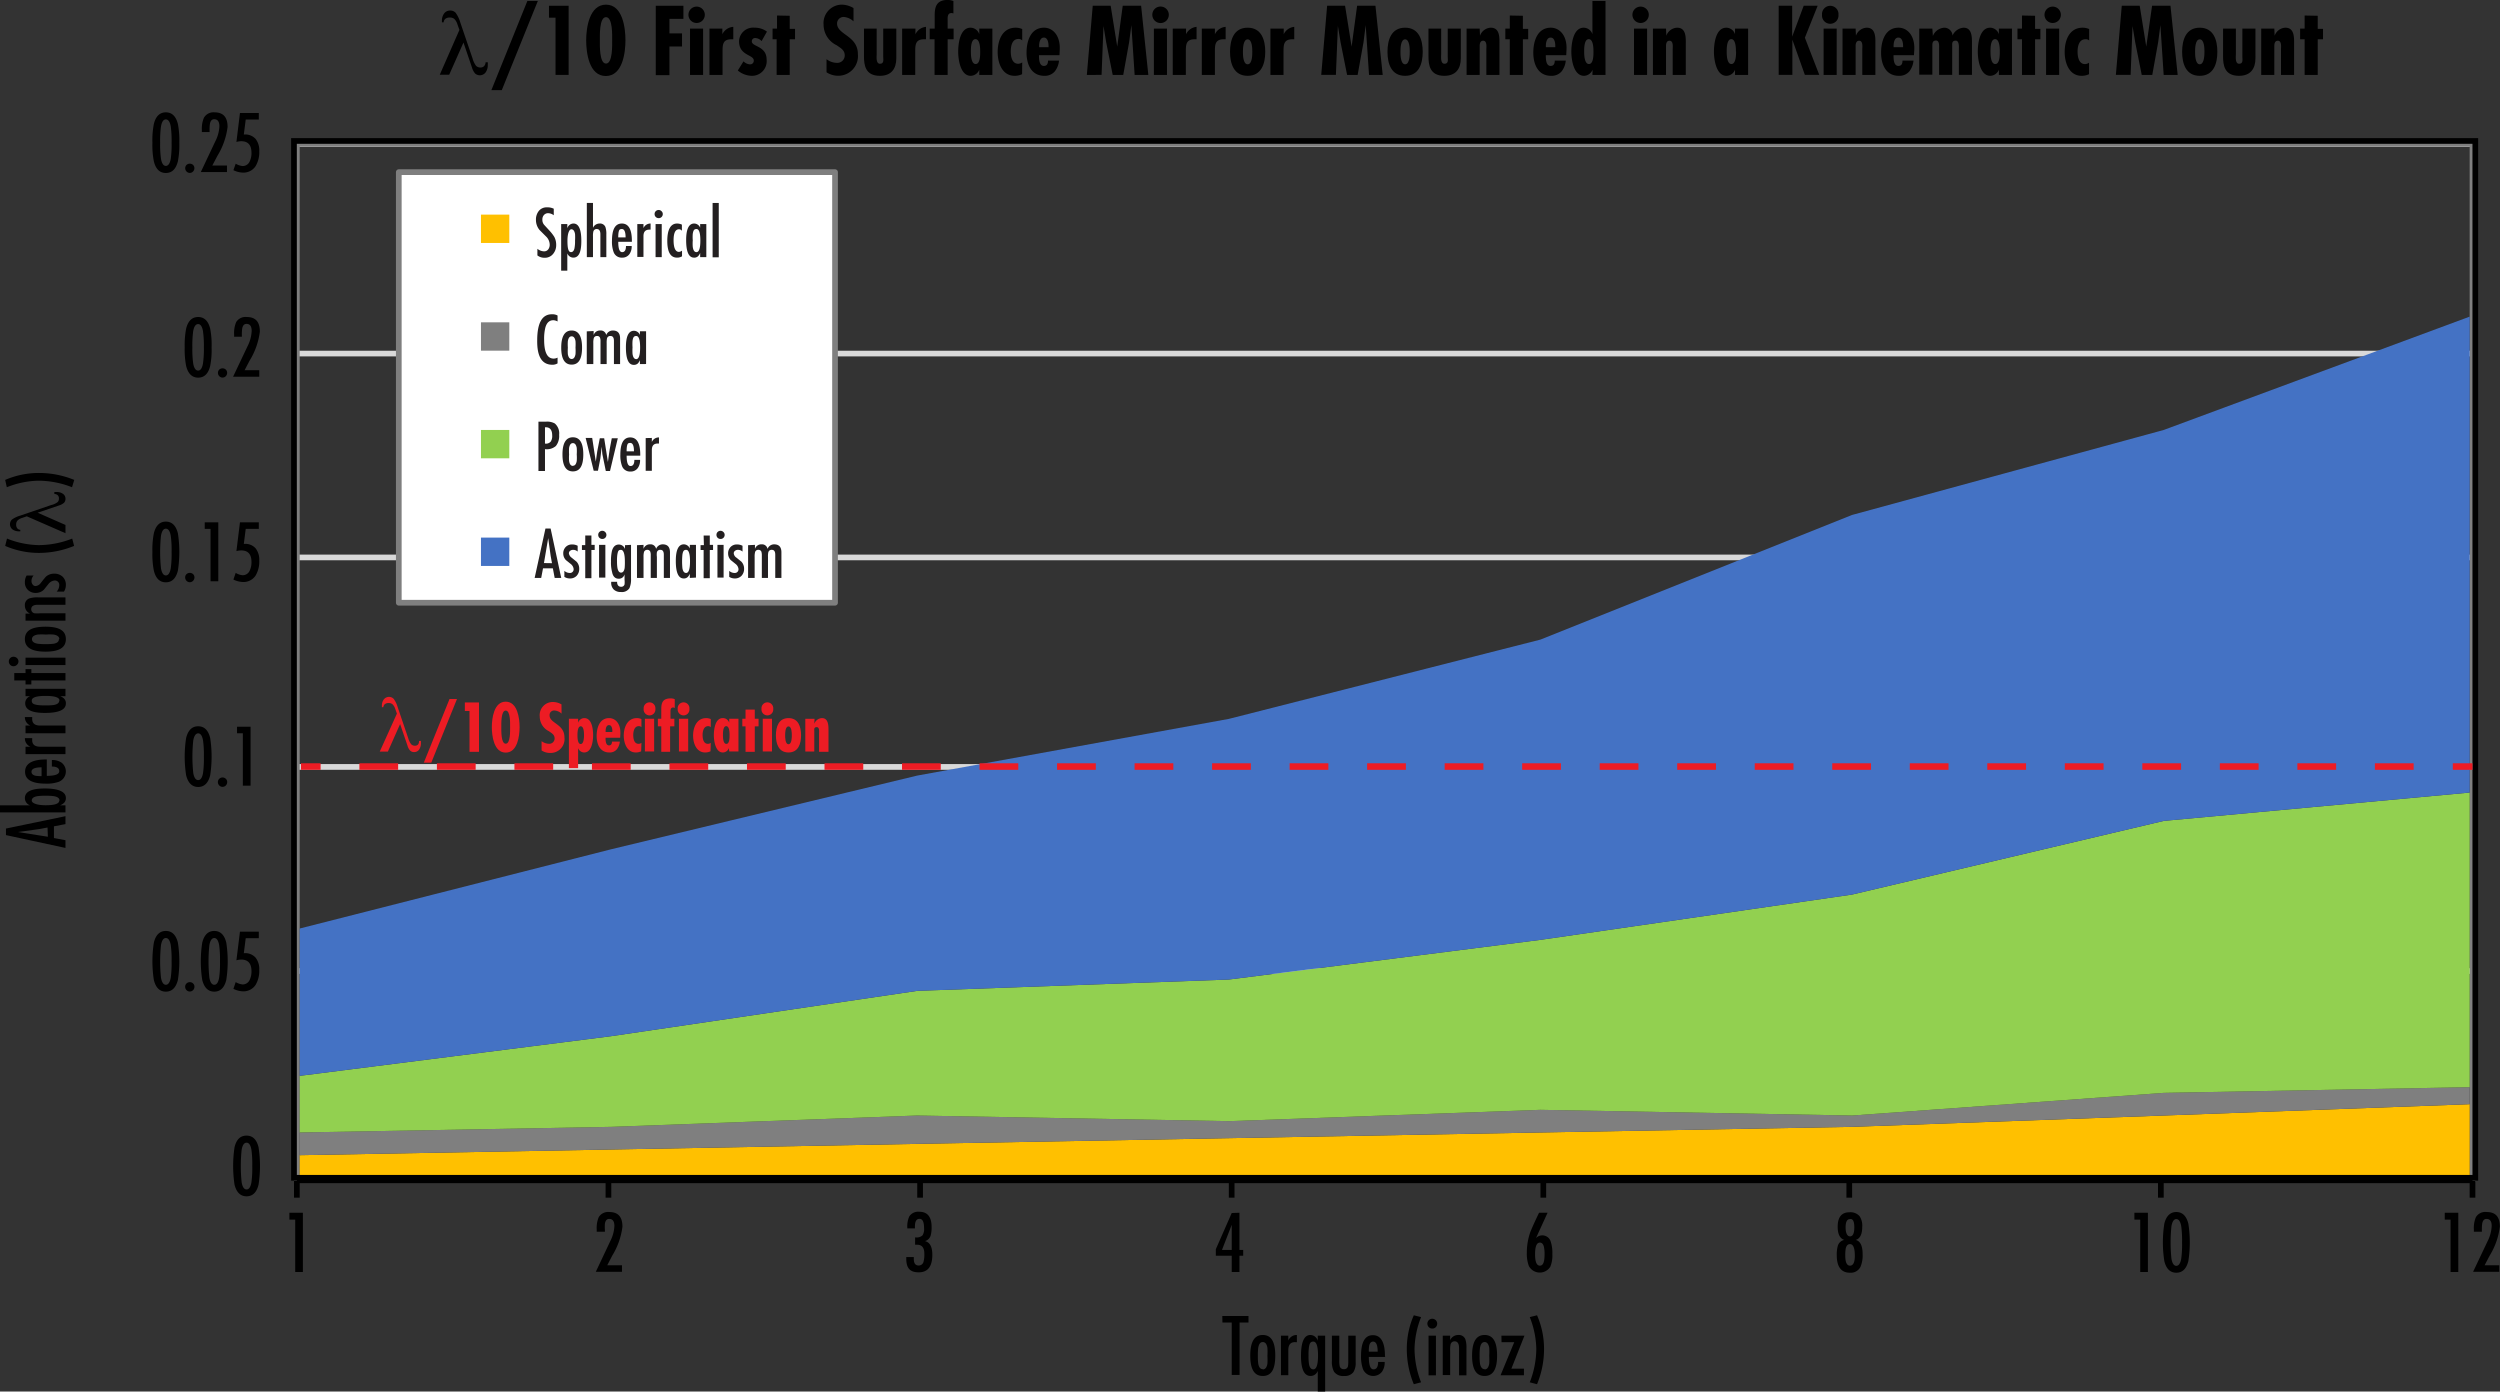 <svg xmlns="http://www.w3.org/2000/svg" xmlns:xlink="http://www.w3.org/1999/xlink" viewBox="0 0 381.84 212.54"><rect x="0" y="0" width="381.84" height="212.54" fill="#333333" stroke="none"/><defs><style>.cls-1,.cls-11,.cls-14,.cls-15,.cls-2,.cls-3,.cls-4{fill:none;}.cls-11,.cls-2{stroke:#000;}.cls-14,.cls-15,.cls-2{stroke-miterlimit:10;}.cls-11,.cls-2,.cls-3,.cls-4{stroke-width:0.87px;}.cls-3{stroke:#d9d9d9;}.cls-11,.cls-3,.cls-4{stroke-linejoin:round;}.cls-4{stroke:#7f7f7f;}.cls-5{clip-path:url(#clip-path);}.cls-6{fill:#ffc000;}.cls-7{fill:#7f7f7f;}.cls-8{fill:#92d050;}.cls-9{clip-path:url(#clip-path-4);}.cls-10{fill:#4472c4;}.cls-12{fill:#fff;}.cls-13{fill:#ed1c24;}.cls-14,.cls-15{stroke:#ed1c24;}.cls-15{stroke-dasharray:5.92 5.92;}.cls-16{fill:#231f20;}</style><clipPath id="clip-path"><rect class="cls-1" x="44.9" y="21.53" width="333.17" height="158.36"/></clipPath><clipPath id="clip-path-4"><rect class="cls-2" x="44.9" y="21.53" width="333.17" height="158.36"/></clipPath></defs><g id="Layer_2" data-name="Layer 2"><g id="Layer_2-2" data-name="Layer 2"><path d="M186.69,201h4v1h-1.36v8h-1.2v-8h-1.42Z"/><path d="M192.87,210.16c-1.27,0-1.91-1-1.91-3.11s.64-3.15,1.91-3.15,1.91,1,1.91,3.15S194.15,210.16,192.87,210.16Zm0-1c.37,0,.61-.29.71-.87a9.45,9.45,0,0,0,0-1.2,9.9,9.9,0,0,0,0-1.24c-.1-.58-.34-.87-.71-.87s-.59.29-.69.87a8.55,8.55,0,0,0-.06,1.24,8.09,8.09,0,0,0,.06,1.2Q192.33,209.12,192.87,209.12Z"/><path d="M196.77,204v.74a1.39,1.39,0,0,1,1.31-.84V205h-.19c-.75-.05-1.12.36-1.12,1.23v3.81h-1.12V204Z"/><path d="M202.4,204v8.54h-1.13v-3.16a1.16,1.16,0,0,1-1.09.78q-1.47,0-1.47-3.06c0-2.13.48-3.2,1.44-3.2a1.2,1.2,0,0,1,1.12.88V204Zm-1.8,5.15c.47,0,.71-.71.71-2.11s-.24-2.13-.71-2.13-.59.29-.68.88a8.62,8.62,0,0,0-.06,1.25,8.39,8.39,0,0,0,.06,1.23C200,208.86,200.24,209.15,200.6,209.15Z"/><path d="M203.43,204h1.13v3.79a3.93,3.93,0,0,0,.06.87.6.6,0,0,0,.64.46.58.58,0,0,0,.62-.43,4.29,4.29,0,0,0,.05-.84V204h1.13v4.09a2.55,2.55,0,0,1-.36,1.5,1.63,1.63,0,0,1-1.4.57,1.69,1.69,0,0,1-1.54-.64,3.17,3.17,0,0,1-.33-1.67Z"/><path d="M211.57,207.25h-2.5c0,1.27.24,1.9.71,1.9s.71-.38.71-1.13h1a2.44,2.44,0,0,1-.41,1.49,1.7,1.7,0,0,1-2.91-.41,5.63,5.63,0,0,1-.29-2c0-2.11.6-3.17,1.81-3.17s1.84,1.06,1.84,3.17Zm-2.5-.8h1.35c0-1-.23-1.54-.69-1.54-.3,0-.5.2-.6.59A4.87,4.87,0,0,0,209.07,206.45Z"/><path d="M215.94,200.89l1.11.28a13.89,13.89,0,0,0-1,4.83,14.27,14.27,0,0,0,1,5.13l-1.11.29a14,14,0,0,1-1.07-5.34A12.76,12.76,0,0,1,215.94,200.89Z"/><path d="M218.77,202.92a.73.73,0,0,1-.54-.22.77.77,0,0,1-.22-.54.75.75,0,0,1,.76-.74.75.75,0,0,1,.74.74.76.76,0,0,1-.21.54A.71.71,0,0,1,218.77,202.92Zm.55,1.08v6.06h-1.13V204Z"/><path d="M221.49,204v.7a1.34,1.34,0,0,1,1.24-.8,1.06,1.06,0,0,1,1.08.65,3.89,3.89,0,0,1,.17,1.35v4.16h-1.13v-4.19c0-.64-.23-1-.67-1a.61.61,0,0,0-.63.49,4.1,4.1,0,0,0-.06.88v3.78h-1.13V204Z"/><path d="M226.75,210.16c-1.27,0-1.91-1-1.91-3.11s.64-3.15,1.91-3.15,1.91,1,1.91,3.15S228,210.16,226.75,210.16Zm0-1c.37,0,.6-.29.71-.87a10.19,10.19,0,0,0,0-1.2,10.69,10.69,0,0,0,0-1.24c-.11-.58-.34-.87-.71-.87s-.59.29-.7.87a8.55,8.55,0,0,0-.06,1.24,8.09,8.09,0,0,0,.06,1.2C226.16,208.83,226.39,209.12,226.75,209.12Z"/><path d="M229.32,204h3.52l-2,5.05h1.92v1h-3.57l2.09-5.05h-1.94Z"/><path d="M235.83,206.08a14,14,0,0,1-1.07,5.34l-1.11-.29a14.27,14.27,0,0,0,1-5.13,13.89,13.89,0,0,0-1-4.83l1.11-.28A12.76,12.76,0,0,1,235.83,206.08Z"/><path d="M.91,127.55v-1L10,124.66v1.21l-1.76.34V128l1.76.33v1.18Zm6.35-1.16L6,126.63l-3.29.45v0l4.6.72Z"/><path d="M10,124.08H0V123H4.57a1.19,1.19,0,0,1-.77-1.09c0-1,1-1.48,3.05-1.48s3.21.48,3.21,1.44a1,1,0,0,1-.24.71,1.68,1.68,0,0,1-.64.42H10Zm-.91-1.8c0-.36-.29-.58-.88-.68a8.72,8.72,0,0,0-1.25-.06,8.39,8.39,0,0,0-1.23.06c-.59.1-.88.32-.88.68s.71.71,2.11.71S9.05,122.76,9.05,122.28Z"/><path d="M7.15,116v2.5c1.27,0,1.9-.24,1.9-.71s-.38-.71-1.13-.71v-1a2.5,2.5,0,0,1,1.49.41A1.7,1.7,0,0,1,9,119.4a5.42,5.42,0,0,1-2,.29c-2.11,0-3.17-.6-3.17-1.81S4.86,116,7,116Zm-.8,2.5V117.2c-1,0-1.54.22-1.54.68,0,.3.2.5.59.6A4.87,4.87,0,0,0,6.35,118.54Z"/><path d="M3.9,114.05h.74a1.38,1.38,0,0,1-.84-1.31H4.92v.2q-.07,1.11,1.23,1.11H10v1.13H3.9Z"/><path d="M3.9,110.82h.74a1.38,1.38,0,0,1-.84-1.3H4.92v.19q-.07,1.11,1.23,1.11H10V112H3.9Z"/><path d="M10,106.33H9.18a1.57,1.57,0,0,1,.64.41,1,1,0,0,1,.24.71q0,1.44-3.21,1.44c-2,0-3-.49-3-1.47a1.14,1.14,0,0,1,.77-1.09H3.9V105.2H10Zm-.91.67c0-.47-.71-.71-2.13-.71s-2.11.24-2.11.71.29.58.88.68a8.39,8.39,0,0,0,1.23.06,8.62,8.62,0,0,0,1.25-.06C8.76,107.58,9.05,107.36,9.05,107Z"/><path d="M2.18,103.93V102.8H3.9v-.6h.89v.6H10v1.13H4.79v.61H3.9v-.61Z"/><path d="M2.82,101a.71.71,0,0,1-.22.53.74.74,0,0,1-.54.23.7.7,0,0,1-.52-.23.74.74,0,0,1,0-1,.7.7,0,0,1,.52-.22.76.76,0,0,1,.54.21A.71.71,0,0,1,2.82,101Zm1.08-.55H10v1.13H3.9Z"/><path d="M10.06,97.62c0,1.28-1,1.91-3.11,1.91S3.8,98.9,3.8,97.62s1-1.9,3.15-1.9S10.06,96.35,10.06,97.62Zm-1,0c0-.36-.29-.6-.87-.7a7.81,7.81,0,0,0-1.2,0,8.2,8.2,0,0,0-1.24,0c-.58.1-.87.34-.87.7s.29.6.87.7A8.55,8.55,0,0,0,7,98.38a8.09,8.09,0,0,0,1.2-.06C8.73,98.22,9,98,9,97.62Z"/><path d="M3.9,93.72h.7a1.31,1.31,0,0,1-.8-1.23,1.06,1.06,0,0,1,.65-1.08,3.89,3.89,0,0,1,1.35-.17H10v1.13H5.77c-.64,0-1,.22-1,.67a.62.62,0,0,0,.49.63,4.33,4.33,0,0,0,.88,0H10v1.13H3.9Z"/><path d="M4.07,87.9H5.14a1.2,1.2,0,0,0-.33.84.84.84,0,0,0,.18.54.53.53,0,0,0,.47.23,1.11,1.11,0,0,0,.79-.5c.43-.55.68-.84.73-.9a1.83,1.83,0,0,1,1.28-.49,1.83,1.83,0,0,1,1.3.46,1.69,1.69,0,0,1,.5,1.28,1.91,1.91,0,0,1-.29,1H8.66a1.5,1.5,0,0,0,.39-.94.67.67,0,0,0-.77-.75,1.36,1.36,0,0,0-.89.54l-.69.86a1.74,1.74,0,0,1-1.24.49,1.65,1.65,0,0,1-1.19-.45,1.56,1.56,0,0,1-.47-1.17A1.94,1.94,0,0,1,4.07,87.9Z"/><path d="M.79,83.38l.28-1.12a13.71,13.71,0,0,0,4.83,1,14.08,14.08,0,0,0,5.13-1l.29,1.12A14.17,14.17,0,0,1,6,84.45,12.93,12.93,0,0,1,.79,83.38Z"/><path d="M8.3,75.44v-.29h0a2.14,2.14,0,0,1,.32,0,1.6,1.6,0,0,1,1,.28.88.88,0,0,1,.38.74.84.84,0,0,1-.22.62,2.09,2.09,0,0,1-.79.42L5.75,78.31,10,80.18v1.26L4.09,78.86l-.72.25a1.69,1.69,0,0,0-.7.4.89.89,0,0,0-.2.6.86.86,0,0,0,.16.57.62.62,0,0,0,.47.24v.23H2.91a1.61,1.61,0,0,1-1-.29,1,1,0,0,1-.08-1.51,4.24,4.24,0,0,1,1.3-.61l4.68-1.6a2.48,2.48,0,0,0,1-.46A.75.75,0,0,0,9,76.12a.65.65,0,0,0-.18-.48A.85.85,0,0,0,8.3,75.44Z"/><path d="M6,72.24a14.16,14.16,0,0,1,5.34,1.06L11,74.42a14.06,14.06,0,0,0-5.13-1,13.67,13.67,0,0,0-4.83,1L.79,73.3A12.92,12.92,0,0,1,6,72.24Z"/><path d="M373.4,185.23h2.07v9.05h-1.18v-8h-.89Z"/><path d="M379.82,185.12c1.35,0,2,.75,2,2.24a11.05,11.05,0,0,1-1.56,4.42l-.77,1.47h2.24v1h-4l2.2-4.64a5.74,5.74,0,0,0,.64-2.36c0-.72-.26-1.08-.8-1.08-.34,0-.56.24-.65.72a6.94,6.94,0,0,0-.05,1v.24h-1.22v-.32a4.29,4.29,0,0,1,.31-1.91A1.68,1.68,0,0,1,379.82,185.12Z"/><path d="M326,185.23h2.06v9.05h-1.17v-8H326Z"/><path d="M332.4,185.12c.93,0,1.54.6,1.84,1.78a18.64,18.64,0,0,1,0,5.71c-.3,1.19-.91,1.78-1.84,1.78s-1.54-.59-1.83-1.78a18.64,18.64,0,0,1,0-5.71C330.86,185.72,331.48,185.12,332.4,185.12Zm.88,4.64a16.14,16.14,0,0,0-.13-2.49c-.13-.71-.38-1.07-.75-1.07s-.61.36-.74,1.07a23.82,23.82,0,0,0,0,5c.13.71.38,1.07.74,1.07s.62-.36.75-1.07A16,16,0,0,0,333.28,189.76Z"/><path d="M281.68,189.38v0c-.66-.22-1-.89-1-2,0-1.48.6-2.22,1.79-2.22a1.85,1.85,0,0,1,1.55.59,2.59,2.59,0,0,1,.41,1.63c0,1.13-.33,1.81-1,2h0c.71.18,1.06.91,1.06,2.19a4.44,4.44,0,0,1-.33,1.93,1.66,1.66,0,0,1-1.62.89c-1.3,0-2-.89-2-2.65a4.91,4.91,0,0,1,.15-1.42A1.31,1.31,0,0,1,281.68,189.38Zm.88,3.93c.49,0,.74-.51.74-1.51,0-1.19-.25-1.78-.74-1.78-.33,0-.55.23-.65.68a5.65,5.65,0,0,0-.07,1.1C281.84,192.8,282.08,193.31,282.56,193.31Zm0-4.47q.66,0,.66-1.38t-.66-1.26c-.45,0-.67.42-.67,1.26S282.12,188.84,282.57,188.84Z"/><path d="M235.07,185.23h1.3l-1.77,3.87,0,0a1.34,1.34,0,0,1,2.27.6,5.45,5.45,0,0,1,.23,1.84,4.51,4.51,0,0,1-.31,1.93,1.89,1.89,0,0,1-3.28-.11,5.37,5.37,0,0,1-.31-2,9.59,9.59,0,0,1,.53-3.17C233.94,187.66,234.37,186.68,235.07,185.23Zm.84,6.34a4.84,4.84,0,0,0-.09-1.09c-.1-.46-.31-.69-.62-.69-.5,0-.74.59-.74,1.77s.24,1.75.74,1.75S235.91,192.73,235.91,191.57Z"/><path d="M189.31,185.23v5.68h.57v.89h-.57v2.48h-1.18V191.8H185.7v-1l2.43-5.53Zm-1.18,5.68v-3.84l-1.49,3.84Z"/><path d="M140.12,190.12h-.35V189h.14a1.28,1.28,0,0,0,1-.33,1.77,1.77,0,0,0,.23-1.05c0-1-.23-1.46-.7-1.46s-.7.4-.7,1.18v.28h-1.16v-.09a3.71,3.71,0,0,1,.3-1.74,1.62,1.62,0,0,1,1.53-.71c1.25,0,1.88.78,1.88,2.34a4.57,4.57,0,0,1-.14,1.28,1.27,1.27,0,0,1-.87.86v0c.75.19,1.12.88,1.12,2.09,0,1.79-.69,2.68-2.08,2.68s-1.9-.7-1.9-2.1V192h1.15v.29c0,.67.25,1,.75,1a.76.76,0,0,0,.75-.63,3.87,3.87,0,0,0,.11-1.06C141.21,190.62,140.84,190.12,140.12,190.12Z"/><path d="M93.07,185.12c1.34,0,2,.75,2,2.24a11.05,11.05,0,0,1-1.56,4.42l-.76,1.47H95v1H91l2.19-4.64a5.62,5.62,0,0,0,.65-2.36c0-.72-.27-1.08-.8-1.08-.35,0-.56.24-.65.72a6.94,6.94,0,0,0,0,1v.24H91.14v-.32a4.29,4.29,0,0,1,.31-1.91A1.68,1.68,0,0,1,93.07,185.12Z"/><path d="M44.2,185.23h2.06v9.05H45.09v-8H44.2Z"/><path d="M37.66,173.45c.93,0,1.54.59,1.83,1.78a18.64,18.64,0,0,1,0,5.71c-.29,1.18-.9,1.78-1.83,1.78s-1.54-.6-1.84-1.78a19.51,19.51,0,0,1,0-5.71C36.12,174,36.73,173.45,37.66,173.45Zm.87,4.63a16,16,0,0,0-.13-2.48c-.13-.71-.37-1.07-.74-1.07s-.62.36-.75,1.07a23.82,23.82,0,0,0,0,5c.13.71.38,1.07.75,1.07s.61-.36.74-1.07A16.14,16.14,0,0,0,38.53,178.08Z"/><path d="M25.33,142.19c.93,0,1.54.59,1.84,1.78a18.64,18.64,0,0,1,0,5.71c-.3,1.18-.91,1.78-1.84,1.78s-1.54-.6-1.83-1.78a18.64,18.64,0,0,1,0-5.71C23.79,142.78,24.41,142.19,25.33,142.19Zm.88,4.63a16,16,0,0,0-.13-2.48c-.13-.71-.38-1.07-.75-1.07s-.61.36-.74,1.07a23.82,23.82,0,0,0,0,5c.13.71.38,1.07.74,1.07s.62-.36.75-1.07A16.14,16.14,0,0,0,26.21,146.82Z"/><path d="M29,151.44a.69.69,0,0,1-.51-.21.73.73,0,0,1-.21-.52.66.66,0,0,1,.21-.5.72.72,0,0,1,1,0,.66.66,0,0,1,.21.5.73.73,0,0,1-.21.52A.69.69,0,0,1,29,151.44Z"/><path d="M32.73,142.19c.92,0,1.54.59,1.83,1.78a18.64,18.64,0,0,1,0,5.71c-.29,1.18-.91,1.78-1.83,1.78s-1.54-.6-1.84-1.78a18.64,18.64,0,0,1,0-5.71C31.19,142.78,31.8,142.19,32.73,142.19Zm.87,4.63a16,16,0,0,0-.13-2.48c-.13-.71-.38-1.07-.74-1.07s-.62.36-.75,1.07a23.82,23.82,0,0,0,0,5c.13.71.38,1.07.75,1.07s.61-.36.74-1.07A16.14,16.14,0,0,0,33.6,146.82Z"/><path d="M36.65,142.3h2.88v1h-2l-.29,2.29a2.12,2.12,0,0,1,1.8.68,2.82,2.82,0,0,1,.56,1.87,4.21,4.21,0,0,1-.55,2.27,2.21,2.21,0,0,1-2,1,3.43,3.43,0,0,1-1.4-.38L36,150a2.47,2.47,0,0,0,1.06.36,1.16,1.16,0,0,0,1.08-.71,2.91,2.91,0,0,0,.27-1.31c0-1.18-.52-1.78-1.57-1.78a3.23,3.23,0,0,0-.73.11Z"/><path d="M30.27,110.93c.92,0,1.54.59,1.83,1.78a18.64,18.64,0,0,1,0,5.71c-.29,1.18-.91,1.78-1.83,1.78s-1.54-.6-1.84-1.78a18.64,18.64,0,0,1,0-5.71C28.73,111.52,29.34,110.93,30.27,110.93Zm.87,4.63a16,16,0,0,0-.13-2.48c-.13-.71-.38-1.07-.74-1.07s-.62.36-.75,1.07a23.82,23.82,0,0,0,0,5c.13.71.38,1.07.75,1.07s.61-.36.74-1.07A16.14,16.14,0,0,0,31.14,115.56Z"/><path d="M34,120.18a.69.69,0,0,1-.51-.21.73.73,0,0,1-.21-.52.66.66,0,0,1,.21-.5.72.72,0,0,1,1,0,.66.66,0,0,1,.21.5.73.73,0,0,1-.21.52A.69.69,0,0,1,34,120.18Z"/><path d="M36.2,111h2.07v9H37.09v-8H36.2Z"/><path d="M25.33,79.67c.93,0,1.54.6,1.84,1.78a18.64,18.64,0,0,1,0,5.71c-.3,1.19-.91,1.78-1.84,1.78s-1.54-.59-1.83-1.78a12.69,12.69,0,0,1-.22-2.85,12.8,12.8,0,0,1,.22-2.86C23.79,80.27,24.41,79.67,25.33,79.67Zm.88,4.64a16.14,16.14,0,0,0-.13-2.49c-.13-.71-.38-1.07-.75-1.07s-.61.36-.74,1.07a23.82,23.82,0,0,0,0,5c.13.71.38,1.07.74,1.07s.62-.36.75-1.07A16,16,0,0,0,26.21,84.31Z"/><path d="M29,88.93a.7.7,0,0,1-.51-.22.72.72,0,0,1-.21-.52.67.67,0,0,1,.21-.5.75.75,0,0,1,1,0,.67.67,0,0,1,.21.5.72.72,0,0,1-.21.52A.7.7,0,0,1,29,88.93Z"/><path d="M31.27,79.78h2.07v9H32.16v-8h-.89Z"/><path d="M36.65,79.78h2.88v1h-2l-.29,2.3a2.09,2.09,0,0,1,1.8.67,2.82,2.82,0,0,1,.56,1.87,4.21,4.21,0,0,1-.55,2.27,2.21,2.21,0,0,1-2,1,3.56,3.56,0,0,1-1.4-.37L36,87.5a2.47,2.47,0,0,0,1.06.36,1.16,1.16,0,0,0,1.08-.71,2.91,2.91,0,0,0,.27-1.31c0-1.18-.52-1.77-1.57-1.77a3.15,3.15,0,0,0-.73.1Z"/><path d="M30.27,48.42c.92,0,1.54.59,1.83,1.77a12.8,12.8,0,0,1,.22,2.86,12.63,12.63,0,0,1-.22,2.85c-.29,1.19-.91,1.78-1.83,1.78s-1.54-.59-1.84-1.78a13.26,13.26,0,0,1-.22-2.85,13.44,13.44,0,0,1,.22-2.86C28.73,49,29.34,48.42,30.27,48.42Zm.87,4.63A16.23,16.23,0,0,0,31,50.56c-.13-.71-.38-1.06-.74-1.06s-.62.35-.75,1.06a16.23,16.23,0,0,0-.13,2.49,16,16,0,0,0,.13,2.48c.13.71.38,1.07.75,1.07s.61-.36.74-1.07A16,16,0,0,0,31.14,53.05Z"/><path d="M34,57.67a.67.67,0,0,1-.51-.22.72.72,0,0,1,0-1,.75.75,0,0,1,1,0,.72.72,0,0,1,0,1A.67.67,0,0,1,34,57.67Z"/><path d="M37.69,48.42c1.35,0,2,.74,2,2.23a11.05,11.05,0,0,1-1.56,4.42l-.77,1.47h2.24v1h-4l2.2-4.64a5.7,5.7,0,0,0,.64-2.35c0-.72-.26-1.08-.8-1.08-.34,0-.56.24-.65.72a6.67,6.67,0,0,0-.05,1v.24H35.76v-.32a4.29,4.29,0,0,1,.31-1.91A1.67,1.67,0,0,1,37.69,48.42Z"/><path d="M25.33,17.16c.93,0,1.54.59,1.84,1.77a13.44,13.44,0,0,1,.22,2.86,13.26,13.26,0,0,1-.22,2.85c-.3,1.19-.91,1.78-1.84,1.78s-1.54-.59-1.83-1.78a12.63,12.63,0,0,1-.22-2.85,12.8,12.8,0,0,1,.22-2.86C23.79,17.75,24.41,17.16,25.33,17.16Zm.88,4.63a16.23,16.23,0,0,0-.13-2.49c-.13-.71-.38-1.06-.75-1.06s-.61.35-.74,1.06a16.23,16.23,0,0,0-.13,2.49,16,16,0,0,0,.13,2.48c.13.71.38,1.07.74,1.07s.62-.36.75-1.07A16,16,0,0,0,26.21,21.79Z"/><path d="M29,26.41a.67.67,0,0,1-.51-.22.72.72,0,0,1,0-1,.75.75,0,0,1,1,0,.72.72,0,0,1,0,1A.67.67,0,0,1,29,26.41Z"/><path d="M32.76,17.16c1.34,0,2,.74,2,2.23a11.05,11.05,0,0,1-1.56,4.42l-.77,1.47h2.24v1h-4l2.19-4.64a5.58,5.58,0,0,0,.65-2.35c0-.72-.27-1.08-.8-1.08-.35,0-.56.24-.65.72a6.67,6.67,0,0,0-.05,1v.24H30.83v-.32A4.29,4.29,0,0,1,31.14,18,1.67,1.67,0,0,1,32.76,17.16Z"/><path d="M36.65,17.26h2.88v1h-2l-.29,2.29a2.12,2.12,0,0,1,1.8.67,2.82,2.82,0,0,1,.56,1.87,4.19,4.19,0,0,1-.55,2.27,2.21,2.21,0,0,1-2,1,3.4,3.4,0,0,1-1.4-.37L36,25a2.47,2.47,0,0,0,1.06.36,1.16,1.16,0,0,0,1.08-.71,2.89,2.89,0,0,0,.27-1.31c0-1.18-.52-1.77-1.57-1.77a2.75,2.75,0,0,0-.73.11Z"/><path d="M74.17,9.51h.33v0a3.46,3.46,0,0,1,0,.38,1.93,1.93,0,0,1-.33,1.17,1.1,1.1,0,0,1-1.59.18,2.41,2.41,0,0,1-.49-.92l-1.3-3.82-2.18,4.91H67.17l3-6.84-.3-.84a2,2,0,0,0-.47-.83,1,1,0,0,0-.69-.22,1.07,1.07,0,0,0-.67.18.76.76,0,0,0-.28.55H67.5V3.32a.49.49,0,0,1,0-.11,1.82,1.82,0,0,1,.34-1.16,1.1,1.1,0,0,1,.9-.44,1.11,1.11,0,0,1,.86.35,5,5,0,0,1,.72,1.52l1.86,5.46a3.32,3.32,0,0,0,.53,1.11.9.9,0,0,0,.67.26.76.76,0,0,0,.56-.21A.94.94,0,0,0,74.17,9.51Z"/><path d="M82.15.14,76.64,13.77H75.05L80.55.14Z"/><path d="M86.85.88V11.44h-2V2.7h-1V.88Z"/><path d="M95.53,6.16c0,1.87-.43,5.45-3,5.45s-3-3.58-3-5.45S90,.71,92.56.71,95.53,4.3,95.53,6.16Zm-3.91,0c0,.69-.09,3.55.94,3.55s.94-2.86.94-3.55.1-3.54-.94-3.54S91.62,5.48,91.62,6.16Z"/><path d="M104.38.88v2h-2.13V5.1h1.92v2h-1.92v4.38h-2.09V.88Z"/><path d="M105.15,2.26a1.25,1.25,0,1,1,2.5,0,1.25,1.25,0,1,1-2.5,0Zm2.24,2.11v7.07h-2V4.37Z"/><path d="M110.33,4.37v.86h0A2,2,0,0,1,112,4.1V6l-.31,0c-1.32,0-1.33.86-1.33,1.91v3.53h-2V4.37Z"/><path d="M116.32,6.28a1.36,1.36,0,0,0-.95-.47.49.49,0,0,0-.54.52c0,.83,2.26.66,2.26,2.77a2.24,2.24,0,0,1-2.27,2.48,3.44,3.44,0,0,1-2.13-.81l.87-1.4a1.5,1.5,0,0,0,1,.46.55.55,0,0,0,.57-.58c0-.94-2.25-.71-2.25-2.95a2.15,2.15,0,0,1,2.37-2.07,3.06,3.06,0,0,1,1.89.6Z"/><path d="M120.62,2.41v2h.81V6h-.81v5.44h-2V6H118V4.37h.68v-2Z"/><path d="M130.36,3.26a2.41,2.41,0,0,0-1.51-.67,1,1,0,0,0-1,1c0,1.74,3.18,1.83,3.18,4.69a3,3,0,0,1-3,3.29,3.21,3.21,0,0,1-1.79-.53v-2a2.64,2.64,0,0,0,1.58.56,1.13,1.13,0,0,0,1.2-1.15c0-.81-.64-1.12-1.23-1.54a3.49,3.49,0,0,1-2-3.14A2.82,2.82,0,0,1,128.51.71a3.61,3.61,0,0,1,1.85.52Z"/><path d="M133.9,4.37V8.25c0,.39-.15,1.49.51,1.49s.49-.7.49-1.05V4.37h2V8.88c0,1.64-.77,2.7-2.52,2.7-2.24,0-2.42-1.68-2.42-3V4.37Z"/><path d="M139.82,4.37v.86h0a2,2,0,0,1,1.61-1.13V6l-.31,0c-1.31,0-1.33.86-1.33,1.91v3.53h-2V4.37Z"/><path d="M142.76,4.37v-2c0-1.33.27-2.38,2-2.38a2.53,2.53,0,0,1,.86.17v1.9A.66.66,0,0,0,145.3,2c-.63,0-.56.72-.56,1.15V4.37h.91V6h-.91v5.44h-2V6H142V4.37Z"/><path d="M149.57,10.65h0a1.45,1.45,0,0,1-1.3.93c-1.6,0-1.92-2.54-1.92-3.68s.24-3.67,1.89-3.67a1.41,1.41,0,0,1,1.33,1h0V4.37h2v7.07h-2Zm.14-2.78c0-.39,0-1.89-.72-1.89s-.7,1.49-.7,1.89,0,1.91.73,1.91S149.71,8.25,149.71,7.87Z"/><path d="M156.11,11.33a2.63,2.63,0,0,1-1.14.25c-1.92,0-2.59-2-2.59-3.62,0-1.78.7-3.73,2.75-3.73a2.4,2.4,0,0,1,1,.21V6.18a.77.77,0,0,0-.58-.23c-1,0-1.17,1.17-1.17,1.89s.15,1.9,1.14,1.9a1.12,1.12,0,0,0,.61-.21Z"/><path d="M161.82,8.43h-3.13c0,.52,0,1.64.75,1.64.5,0,.63-.39.63-.81h1.68a3.13,3.13,0,0,1-.65,1.65,2,2,0,0,1-1.59.67c-2,0-2.72-1.77-2.72-3.53s.62-3.82,2.68-3.82c1.3,0,2.5,1.16,2.39,3.39Zm-1.67-1.38c0-.47-.1-1.31-.71-1.31s-.73.82-.73,1.26v.21h1.44Z"/><path d="M169.64.88l1,6.24h0l.84-6.24h2.81l1.1,10.56H173.3l-.5-7.6h0l-.34,2.6-.9,5h-1.61l-1-5L168.55,4V3.84h0l-.3,7.6H166L166.9.88Z"/><path d="M176,2.26A1.25,1.25,0,0,1,177.26,1,1.26,1.26,0,1,1,176,2.26Zm2.24,2.11v7.07h-2V4.37Z"/><path d="M181.15,4.37v.86h0a2,2,0,0,1,1.61-1.13V6l-.31,0c-1.32,0-1.33.86-1.33,1.91v3.53h-2V4.37Z"/><path d="M185.56,4.37v.86h0A2,2,0,0,1,187.2,4.1V6l-.31,0c-1.32,0-1.33.86-1.33,1.91v3.53h-2V4.37Z"/><path d="M193.25,7.91c0,1.81-.58,3.67-2.69,3.67s-2.69-1.86-2.69-3.67.57-3.68,2.69-3.68S193.25,6.11,193.25,7.91Zm-3.41,0c0,.41,0,1.91.72,1.91s.71-1.5.71-1.91,0-1.9-.71-1.9S189.84,7.51,189.84,7.91Z"/><path d="M196.07,4.37v.86h0a2,2,0,0,1,1.61-1.13V6l-.31,0c-1.31,0-1.33.86-1.33,1.91v3.53h-2V4.37Z"/><path d="M205.44.88l1,6.24h0l.84-6.24h2.8l1.11,10.56H209.1l-.51-7.6h0l-.33,2.6-.9,5h-1.61l-1-5L204.35,4V3.84h0l-.31,7.6h-2.24L202.7.88Z"/><path d="M217.3,7.91c0,1.81-.57,3.67-2.69,3.67s-2.69-1.86-2.69-3.67.57-3.68,2.69-3.68S217.3,6.11,217.3,7.91Zm-3.4,0c0,.41,0,1.91.71,1.91s.71-1.5.71-1.91,0-1.9-.71-1.9S213.9,7.51,213.9,7.91Z"/><path d="M220.12,4.37V8.25c0,.39-.15,1.49.51,1.49s.49-.7.49-1.05V4.37h2V8.88c0,1.64-.77,2.7-2.52,2.7-2.24,0-2.42-1.68-2.42-3V4.37Z"/><path d="M226.05,5.46h0a1.83,1.83,0,0,1,1.64-1.23c1.46,0,1.33,1.63,1.33,2.65v4.56h-2V7.56c0-.36.14-1.34-.49-1.34-.45,0-.53.46-.53.81v4.41h-2V4.37h2Z"/><path d="M232.6,2.41v2h.81V6h-.81v5.44h-2V6h-.68V4.37h.68v-2Z"/><path d="M239.22,8.43H236.1c0,.52,0,1.64.74,1.64.5,0,.63-.39.63-.81h1.68a3.12,3.12,0,0,1-.64,1.65,2,2,0,0,1-1.6.67c-2,0-2.72-1.77-2.72-3.53s.62-3.82,2.68-3.82c1.3,0,2.51,1.16,2.39,3.39Zm-1.67-1.38c0-.47-.09-1.31-.71-1.31s-.73.82-.73,1.26v.21h1.44Z"/><path d="M243.24,10.65h0a1.45,1.45,0,0,1-1.3.93C240.31,11.58,240,9,240,7.9s.24-3.67,1.89-3.67a1.41,1.41,0,0,1,1.33,1h0V.14h2v11.3h-2Zm.14-2.78c0-.39,0-1.89-.72-1.89s-.7,1.49-.7,1.89,0,1.91.73,1.91S243.38,8.25,243.38,7.87Z"/><path d="M249.33,2.26a1.25,1.25,0,1,1,2.5,0,1.25,1.25,0,1,1-2.5,0Zm2.24,2.11v7.07h-2V4.37Z"/><path d="M254.51,5.46h0a1.83,1.83,0,0,1,1.64-1.23c1.46,0,1.33,1.63,1.33,2.65v4.56h-2V7.56c0-.36.14-1.34-.49-1.34-.45,0-.53.46-.53.81v4.41h-2V4.37h2Z"/><path d="M265,10.65h0a1.44,1.44,0,0,1-1.3.93c-1.6,0-1.92-2.54-1.92-3.68s.24-3.67,1.89-3.67a1.41,1.41,0,0,1,1.33,1h0V4.37h2v7.07h-2Zm.14-2.78c0-.39,0-1.89-.71-1.89s-.7,1.49-.7,1.89,0,1.91.72,1.91S265.16,8.25,265.16,7.87Z"/><path d="M273.73.88V5.6h0L275.49.88h2.13l-1.95,4.88,2.2,5.68h-2.2l-1.91-5.37h0v5.37h-2.09V.88Z"/><path d="M278.29,2.26a1.26,1.26,0,1,1,2.51,0,1.26,1.26,0,1,1-2.51,0Zm2.24,2.11v7.07h-2V4.37Z"/><path d="M283.47,5.46h0a1.83,1.83,0,0,1,1.64-1.23c1.45,0,1.33,1.63,1.33,2.65v4.56h-2V7.56c0-.36.14-1.34-.49-1.34-.44,0-.53.46-.53.81v4.41h-2V4.37h2Z"/><path d="M292.33,8.43h-3.12c0,.52,0,1.64.74,1.64.51,0,.63-.39.63-.81h1.68a3.12,3.12,0,0,1-.64,1.65,2,2,0,0,1-1.6.67c-2,0-2.71-1.77-2.71-3.53s.61-3.82,2.67-3.82c1.3,0,2.51,1.16,2.4,3.39Zm-1.66-1.38c0-.47-.1-1.31-.72-1.31s-.73.82-.73,1.26v.21h1.45Z"/><path d="M295.22,5.5h0A2,2,0,0,1,297,4.23a1.26,1.26,0,0,1,1.22,1.21h0a2,2,0,0,1,1.69-1.21c1.28,0,1.28,1.42,1.28,2.33v4.88h-2V7.61c0-.37.1-1.4-.49-1.4s-.53.47-.53.79v4.44h-2v-4c0-.35.09-1.25-.47-1.25s-.56.45-.56.82v4.39h-2V4.37h2Z"/><path d="M305.3,10.65h0a1.45,1.45,0,0,1-1.3.93c-1.6,0-1.92-2.54-1.92-3.68s.24-3.67,1.89-3.67a1.42,1.42,0,0,1,1.33,1h0V4.37h2v7.07h-2Zm.14-2.78c0-.39,0-1.89-.72-1.89s-.7,1.49-.7,1.89,0,1.91.73,1.91S305.44,8.25,305.44,7.87Z"/><path d="M310.83,2.41v2h.81V6h-.81v5.44h-2V6h-.69V4.37h.69v-2Z"/><path d="M312.27,2.26a1.25,1.25,0,1,1,2.5,0,1.25,1.25,0,1,1-2.5,0Zm2.24,2.11v7.07h-2V4.37Z"/><path d="M319.07,11.33a2.59,2.59,0,0,1-1.13.25c-1.92,0-2.59-2-2.59-3.62,0-1.78.7-3.73,2.74-3.73a2.37,2.37,0,0,1,1,.21V6.18A.73.73,0,0,0,318.5,6c-1,0-1.18,1.17-1.18,1.89s.16,1.9,1.15,1.9a1.09,1.09,0,0,0,.6-.21Z"/><path d="M326.81.88l1,6.24h0L328.7.88h2.81l1.1,10.56h-2.14l-.5-7.6h0l-.34,2.6-.9,5h-1.61l-1-5L325.72,4V3.84h0l-.3,7.6h-2.25L324.07.88Z"/><path d="M338.67,7.91c0,1.81-.57,3.67-2.69,3.67s-2.69-1.86-2.69-3.67.58-3.68,2.69-3.68S338.67,6.11,338.67,7.91Zm-3.4,0c0,.41,0,1.91.71,1.91s.72-1.5.72-1.91,0-1.9-.72-1.9S335.27,7.51,335.27,7.91Z"/><path d="M341.5,4.37V8.25c0,.39-.16,1.49.5,1.49s.49-.7.49-1.05l0-4.32h2V8.88c0,1.64-.77,2.7-2.52,2.7-2.25,0-2.43-1.68-2.43-3V4.37Z"/><path d="M347.42,5.46h0a1.82,1.82,0,0,1,1.64-1.23c1.45,0,1.33,1.63,1.33,2.65v4.56h-2V7.56c0-.36.14-1.34-.49-1.34-.45,0-.53.46-.53.81v4.41h-2V4.37h2Z"/><path d="M354,2.41v2h.81V6H354v5.44h-2V6h-.69V4.37H352v-2Z"/><path class="cls-3" d="M45.34,22h332.3M45.34,54h332.3M45.34,85.14h332.3m-332.3,32h332.3M45.34,148.31h332.3"/><rect class="cls-4" x="45.34" y="21.97" width="332.3" height="158.36"/><g class="cls-5"><polygon class="cls-6" points="45.77 176.44 93.36 175.57 140.09 174.71 187.69 173.84 235.28 172.97 282.88 172.11 330.48 170.38 377.21 168.65 377.21 179.9 330.48 179.9 282.88 179.9 235.28 179.9 187.69 179.9 140.09 179.9 93.36 179.9 45.77 179.9 45.77 176.44"/></g><g class="cls-5"><polygon class="cls-7" points="45.77 172.97 93.36 172.11 140.09 170.38 187.69 171.24 235.28 169.51 282.88 170.38 330.48 166.92 377.21 166.05 377.21 168.65 330.48 170.38 282.88 172.11 235.28 172.97 187.69 173.84 140.09 174.71 93.36 175.57 45.77 176.44 45.77 172.97"/></g><g class="cls-5"><polygon class="cls-8" points="45.77 164.32 93.36 158.26 140.09 151.34 187.69 149.61 235.28 143.55 282.88 136.63 330.48 125.38 377.21 121.05 377.21 166.05 330.48 166.92 282.88 170.38 235.28 169.51 187.69 171.24 140.09 170.38 93.36 172.11 45.77 172.97 45.77 164.32"/></g><g class="cls-9"><polygon class="cls-10" points="45.77 141.82 93.36 129.71 140.09 118.46 187.69 109.8 235.28 97.69 282.88 78.65 330.48 65.67 377.21 48.36 377.21 121.05 330.48 125.38 282.88 136.63 235.28 143.55 187.69 149.61 140.09 151.34 93.36 158.26 45.77 164.32 45.77 141.82"/></g><rect class="cls-2" x="44.9" y="21.53" width="333.17" height="158.36"/><line class="cls-11" x1="45.34" y1="180.33" x2="377.64" y2="180.33"/><path class="cls-11" d="M377.64,180.33v2.6m-47.6-2.6v2.6m-47.59-2.6v2.6m-46.73-2.6v2.6m-47.6-2.6v2.6m-47.59-2.6v2.6m-47.6-2.6v2.6m-47.59-2.6v2.6"/><rect class="cls-12" x="60.91" y="26.29" width="66.63" height="65.77"/><rect class="cls-4" x="60.91" y="26.29" width="66.63" height="65.77"/><rect class="cls-6" x="73.46" y="32.78" width="4.33" height="4.33"/><rect class="cls-7" x="73.46" y="49.23" width="4.33" height="4.33"/><rect class="cls-8" x="73.46" y="65.67" width="4.33" height="4.33"/><rect class="cls-10" x="73.46" y="82.11" width="4.33" height="4.33"/><path class="cls-13" d="M64,113.17h.29v0c0,.14,0,.25,0,.32a1.67,1.67,0,0,1-.28,1,.9.9,0,0,1-.74.38.84.84,0,0,1-.62-.22,1.85,1.85,0,0,1-.42-.79l-1.12-3.27-1.87,4.21H58L60.62,109l-.25-.72a1.69,1.69,0,0,0-.41-.7.84.84,0,0,0-.59-.2.91.91,0,0,0-.58.16.69.69,0,0,0-.24.47h-.22s0-.06,0-.1a.78.78,0,0,0,0-.09,1.55,1.55,0,0,1,.3-1,1,1,0,0,1,1.5-.08,4.19,4.19,0,0,1,.62,1.3l1.59,4.68a2.82,2.82,0,0,0,.46.95.76.76,0,0,0,.57.23.65.65,0,0,0,.48-.18A.8.8,0,0,0,64,113.17Z"/><path class="cls-13" d="M69.8,106.76l-3.93,9.73H64.73l3.93-9.73Z"/><path class="cls-13" d="M73.16,107.29v7.54H71.71v-6.24H71v-1.3Z"/><path class="cls-13" d="M79.36,111.06c0,1.33-.31,3.89-2.12,3.89s-2.12-2.56-2.12-3.89.31-3.89,2.12-3.89S79.36,109.73,79.36,111.06Zm-2.79,0c0,.49-.07,2.53.67,2.53s.67-2,.67-2.53.07-2.53-.67-2.53S76.57,110.57,76.57,111.06Z"/><path class="cls-13" d="M85.77,109a1.7,1.7,0,0,0-1.08-.48.69.69,0,0,0-.75.74c0,1.24,2.27,1.31,2.27,3.35A2.12,2.12,0,0,1,84,115a2.31,2.31,0,0,1-1.28-.38v-1.42a1.92,1.92,0,0,0,1.13.4.81.81,0,0,0,.86-.82c0-.58-.46-.8-.88-1.1a2.49,2.49,0,0,1-1.39-2.24,2,2,0,0,1,2-2.22,2.55,2.55,0,0,1,1.32.37Z"/><path class="cls-13" d="M88.3,110.4h0a1,1,0,0,1,.94-.72c1.19,0,1.35,1.75,1.35,2.62s-.21,2.63-1.36,2.63a1,1,0,0,1-.93-.67h0v3.06H86.89v-7.54H88.3Zm.9,1.88c0-.29,0-1.35-.5-1.35s-.5,1.07-.5,1.35,0,1.36.49,1.36S89.2,112.6,89.2,112.28Z"/><path class="cls-13" d="M94.72,112.68H92.49c0,.37,0,1.17.53,1.17.36,0,.45-.28.45-.58h1.2a2.23,2.23,0,0,1-.46,1.18,1.4,1.4,0,0,1-1.14.48c-1.43,0-1.94-1.27-1.94-2.52s.44-2.73,1.91-2.73c.93,0,1.79.83,1.71,2.42Zm-1.19-1c0-.33-.07-.93-.51-.93s-.52.58-.52.9v.15h1Z"/><path class="cls-13" d="M97.93,114.75a1.88,1.88,0,0,1-.81.18c-1.37,0-1.85-1.44-1.85-2.59s.5-2.66,2-2.66a1.69,1.69,0,0,1,.7.15v1.24a.53.53,0,0,0-.41-.16c-.69,0-.84.83-.84,1.35s.11,1.35.82,1.35a.75.75,0,0,0,.43-.15Z"/><path class="cls-13" d="M98.31,108.27a.9.9,0,1,1,1.79,0,.9.9,0,1,1-1.79,0Zm1.6,1.51v5H98.5v-5Z"/><path class="cls-13" d="M101,109.78v-1.42c0-1,.19-1.69,1.45-1.69a1.62,1.62,0,0,1,.61.12v1.35a.46.46,0,0,0-.25-.08c-.45,0-.4.51-.4.82v.9H103v1.16h-.65v3.89H101v-3.89h-.52v-1.16Zm2.51-1.51a.9.9,0,1,1,1.79,0,.9.9,0,1,1-1.79,0Zm1.6,1.51v5h-1.41v-5Z"/><path class="cls-13" d="M108.52,114.75a1.88,1.88,0,0,1-.81.18c-1.37,0-1.85-1.44-1.85-2.59s.5-2.66,2-2.66a1.69,1.69,0,0,1,.7.15v1.24a.53.53,0,0,0-.41-.16c-.69,0-.84.83-.84,1.35s.11,1.35.82,1.35a.75.75,0,0,0,.43-.15Z"/><path class="cls-13" d="M111.33,114.26h0a1,1,0,0,1-.93.67c-1.14,0-1.37-1.82-1.37-2.63s.17-2.62,1.35-2.62a1,1,0,0,1,1,.72h0v-.62h1.41v5h-1.41Zm.1-2c0-.28,0-1.35-.51-1.35s-.5,1.06-.5,1.35,0,1.36.52,1.36S111.43,112.55,111.43,112.28Z"/><path class="cls-13" d="M115.28,108.38v1.4h.58v1.16h-.58v3.89h-1.41v-3.89h-.49v-1.16h.49v-1.4Z"/><path class="cls-13" d="M116.31,108.27a.9.9,0,1,1,1.79,0,.9.9,0,1,1-1.79,0Zm1.6,1.51v5H116.5v-5Z"/><path class="cls-13" d="M122.35,112.31c0,1.29-.41,2.62-1.92,2.62s-1.92-1.33-1.92-2.62.41-2.63,1.92-2.63S122.35,111,122.35,112.31Zm-2.43,0c0,.29,0,1.36.51,1.36s.51-1.07.51-1.36,0-1.36-.51-1.36S119.92,112,119.92,112.31Z"/><path class="cls-13" d="M124.37,110.56h0a1.3,1.3,0,0,1,1.17-.88c1,0,1,1.16,1,1.89v3.26H125.1v-2.77c0-.26.1-1-.35-1s-.38.33-.38.58v3.15H123v-5h1.41Z"/><line class="cls-14" x1="45.97" y1="117.08" x2="48.97" y2="117.08"/><line class="cls-15" x1="54.89" y1="117.08" x2="371.67" y2="117.08"/><line class="cls-14" x1="374.63" y1="117.08" x2="377.63" y2="117.08"/><path class="cls-16" d="M84.58,31.88v1a1.48,1.48,0,0,0-.85-.32.85.85,0,0,0-.65.28,1,1,0,0,0-.24.69,1.15,1.15,0,0,0,.28.82l.76.83a6.36,6.36,0,0,1,.78,1,2.56,2.56,0,0,1,.29,1.22,2.08,2.08,0,0,1-.47,1.38,1.59,1.59,0,0,1-1.3.59,1.71,1.71,0,0,1-1.1-.36V38a1.69,1.69,0,0,0,1,.39.77.77,0,0,0,.67-.32,1.17,1.17,0,0,0,.21-.73,1.78,1.78,0,0,0-.55-1.21l-1-1a2.38,2.38,0,0,1-.55-1.53,2.1,2.1,0,0,1,.42-1.36,1.52,1.52,0,0,1,1.27-.57A2.16,2.16,0,0,1,84.58,31.88Z"/><path class="cls-16" d="M86.65,34.22v.65a1,1,0,0,1,.94-.73c.8,0,1.2.89,1.2,2.66s-.41,2.55-1.23,2.55a1,1,0,0,1-.91-.65v2.64h-.94V34.22Zm.56,4.29c.26,0,.44-.19.53-.57a5.45,5.45,0,0,0,.09-1.19,7.89,7.89,0,0,0,0-1c-.08-.48-.27-.73-.57-.73s-.59.59-.59,1.77S86.82,38.51,87.21,38.51Z"/><path class="cls-16" d="M89.63,31h.94V34.8a1.1,1.1,0,0,1,1-.66.88.88,0,0,1,.9.54,3.3,3.3,0,0,1,.14,1.12v3.47H91.7V35.78c0-.53-.19-.8-.56-.8a.51.51,0,0,0-.52.41,3,3,0,0,0-.05.73v3.15h-.94Z"/><path class="cls-16" d="M96.51,36.93H94.43c0,1.06.2,1.58.59,1.58s.59-.31.59-.94h.87a2,2,0,0,1-.34,1.24,1.31,1.31,0,0,1-1.13.54,1.29,1.29,0,0,1-1.3-.88,4.62,4.62,0,0,1-.24-1.69c0-1.76.5-2.64,1.51-2.64s1.53.88,1.53,2.64Zm-2.08-.67h1.12c0-.85-.19-1.28-.57-1.28s-.42.17-.5.49A4.41,4.41,0,0,0,94.43,36.26Z"/><path class="cls-16" d="M98.28,34.22v.62a1.17,1.17,0,0,1,1.09-.7v.93h-.16c-.62,0-.93.31-.93,1v3.17h-.94V34.22Z"/><path class="cls-16" d="M100.61,33.32a.63.63,0,0,1-.45-.18.61.61,0,0,1-.18-.45.6.6,0,0,1,.18-.44.63.63,0,0,1,.45-.18.61.61,0,0,1,.43.19.57.57,0,0,1,.19.43.61.61,0,0,1-.18.45A.6.6,0,0,1,100.61,33.32Zm.46.9v5.05h-.94V34.22Z"/><path class="cls-16" d="M104.15,34.31v.95h0a.5.5,0,0,0-.44-.24c-.56,0-.83.56-.83,1.68s.27,1.77.81,1.77a.82.82,0,0,0,.48-.19v.87a1.42,1.42,0,0,1-.76.2c-1,0-1.49-.85-1.49-2.56s.5-2.65,1.5-2.65A1.72,1.72,0,0,1,104.15,34.31Z"/><path class="cls-16" d="M106.94,39.27v-.65a1.38,1.38,0,0,1-.34.53.84.84,0,0,1-.6.2q-1.2,0-1.2-2.67c0-1.69.41-2.54,1.23-2.54a1,1,0,0,1,.91.64v-.56h.94v5.05Zm-.56-.76c.39,0,.59-.59.59-1.77s-.2-1.76-.59-1.76-.49.25-.57.73a6.29,6.29,0,0,0,0,1,6.28,6.28,0,0,0,0,1C105.89,38.27,106.08,38.51,106.38,38.51Z"/><path class="cls-16" d="M109.78,31v8.3h-.94V31Z"/><path class="cls-16" d="M85.16,48.19v.91a1.45,1.45,0,0,0-.64-.19q-.92,0-1.23,1.14a7.21,7.21,0,0,0-.18,1.84c0,1.92.48,2.88,1.45,2.88a1.27,1.27,0,0,0,.6-.15v.88a1.49,1.49,0,0,1-.8.21Q82,55.71,82.05,52q0-4,2.24-4A1.66,1.66,0,0,1,85.16,48.19Z"/><path class="cls-16" d="M87.31,55.69c-1.06,0-1.59-.87-1.59-2.59s.53-2.62,1.59-2.62,1.59.87,1.59,2.62S88.37,55.69,87.31,55.69Zm0-.86c.31,0,.5-.25.59-.73a7.09,7.09,0,0,0,0-1,7.23,7.23,0,0,0,0-1c-.09-.49-.28-.73-.59-.73s-.49.24-.58.73a7.49,7.49,0,0,0,0,1,7.39,7.39,0,0,0,0,1C86.82,54.58,87,54.83,87.31,54.83Z"/><path class="cls-16" d="M90.67,50.56v.62a1,1,0,0,1,1-.7.84.84,0,0,1,.92.7h0a1.07,1.07,0,0,1,1-.7c.75,0,1.12.4,1.12,1.22v3.91h-.94V52.07q0-.75-.51-.75a.5.5,0,0,0-.55.37,3.32,3.32,0,0,0-.05.71v3.21h-.94V52.18a1.57,1.57,0,0,0-.07-.58.44.44,0,0,0-.47-.28.48.48,0,0,0-.5.38,2.67,2.67,0,0,0-.06.7v3.21h-1v-5Z"/><path class="cls-16" d="M97.74,55.61V55a1.47,1.47,0,0,1-.34.53.89.89,0,0,1-.6.2q-1.2,0-1.2-2.67c0-1.7.41-2.54,1.23-2.54a1,1,0,0,1,.91.64v-.56h.94v5Zm-.56-.76c.39,0,.59-.59.59-1.77s-.2-1.76-.59-1.76-.49.24-.57.73a7.49,7.49,0,0,0,0,1,7.78,7.78,0,0,0,0,1C96.69,54.6,96.88,54.85,97.18,54.85Z"/><path class="cls-16" d="M83.24,71.94h-1V64.4h1.2a2.41,2.41,0,0,1,1.3.28,2,2,0,0,1,.66,1.74,2.43,2.43,0,0,1-.5,1.7,2.1,2.1,0,0,1-1.66.48Zm.14-6.68h-.14v2.49a.94.94,0,0,0,.88-.31,1.52,1.52,0,0,0,.22-.93C84.34,65.68,84,65.26,83.38,65.26Z"/><path class="cls-16" d="M87.5,72c-1.06,0-1.59-.86-1.59-2.59s.53-2.62,1.59-2.62,1.59.87,1.59,2.62S88.56,72,87.5,72Zm0-.86c.31,0,.5-.24.59-.73a6.9,6.9,0,0,0,0-1,7.33,7.33,0,0,0,0-1c-.09-.48-.28-.73-.59-.73s-.49.25-.58.73a7.6,7.6,0,0,0,0,1,7.18,7.18,0,0,0,0,1C87,70.92,87.2,71.16,87.5,71.16Z"/><path class="cls-16" d="M89.45,66.89h1L91,70.51h0l.22-1.57.39-2h.67l.57,3.62h0l.26-1.88.33-1.74h.92l-1.19,5h-.64L92,69.35l-.1-1.12h0L91.7,70l-.37,1.9h-.65Z"/><path class="cls-16" d="M97.79,69.6H95.71c0,1.06.2,1.58.59,1.58s.59-.31.59-.94h.87a2,2,0,0,1-.34,1.24,1.31,1.31,0,0,1-1.13.54,1.29,1.29,0,0,1-1.3-.88,4.66,4.66,0,0,1-.24-1.69c0-1.76.5-2.64,1.51-2.64s1.53.88,1.53,2.64Zm-2.08-.67h1.12c0-.85-.19-1.28-.57-1.28s-.42.16-.5.49A4.33,4.33,0,0,0,95.71,68.93Z"/><path class="cls-16" d="M99.56,66.89v.62a1.15,1.15,0,0,1,1.09-.7v.93h-.16c-.62,0-.93.3-.93,1v3.17h-.94v-5Z"/><path class="cls-16" d="M83.31,80.73h.79l1.62,7.54h-1l-.28-1.47h-1.5l-.28,1.47h-1Zm1,5.29-.2-1.09-.38-2.74h0L83.08,86Z"/><path class="cls-16" d="M88.23,83.36v.89a1,1,0,0,0-.7-.27.72.72,0,0,0-.45.15.47.47,0,0,0-.19.39,1,1,0,0,0,.42.66l.75.61a1.55,1.55,0,0,1,.41,1.06,1.53,1.53,0,0,1-.39,1.09,1.36,1.36,0,0,1-1.06.41,1.58,1.58,0,0,1-.82-.24v-.92a1.24,1.24,0,0,0,.78.32.56.56,0,0,0,.63-.64,1.14,1.14,0,0,0-.45-.74l-.72-.58a1.44,1.44,0,0,1-.41-1,1.37,1.37,0,0,1,.37-1,1.3,1.3,0,0,1,1-.39A1.71,1.71,0,0,1,88.23,83.36Z"/><path class="cls-16" d="M89.39,81.79h.94v1.43h.5V84h-.5v4.31h-.94V84h-.51v-.74h.51Z"/><path class="cls-16" d="M92,82.32a.63.63,0,0,1-.45-.18.61.61,0,0,1-.18-.45.6.6,0,0,1,.18-.44.63.63,0,0,1,.45-.18.59.59,0,0,1,.43.19.57.57,0,0,1,.19.43.61.61,0,0,1-.18.45A.6.6,0,0,1,92,82.32Zm.46.9v5H91.5v-5Z"/><path class="cls-16" d="M96.38,83.22v5.09a3.42,3.42,0,0,1-.24,1.52,1.36,1.36,0,0,1-1.3.59,1.5,1.5,0,0,1-1.1-.38A1.43,1.43,0,0,1,93.35,89v-.14h.91a.84.84,0,0,0,.13.54.55.55,0,0,0,.47.22.5.5,0,0,0,.53-.36,3.19,3.19,0,0,0,0-.71l0-.84a.87.87,0,0,1-.9.68c-.52,0-.87-.33-1-1a5.6,5.6,0,0,1-.17-1.6,7.14,7.14,0,0,1,.14-1.62c.18-.68.54-1,1.07-1a1,1,0,0,1,.93.68l0,0,0-.58Zm-.94,2.55c0-1.19-.21-1.79-.61-1.79s-.45.25-.54.73a6.08,6.08,0,0,0-.05,1,6.46,6.46,0,0,0,.06,1c.09.5.27.75.56.75s.47-.24.55-.72A9.45,9.45,0,0,0,95.44,85.77Z"/><path class="cls-16" d="M98.29,83.22v.62a1,1,0,0,1,1-.7.85.85,0,0,1,.92.7h0a1.08,1.08,0,0,1,1-.7c.75,0,1.12.41,1.12,1.22v3.91h-.94V84.73q0-.75-.51-.75a.51.51,0,0,0-.55.37,2.8,2.8,0,0,0,0,.71v3.21h-.94V84.84a1.64,1.64,0,0,0-.07-.58.46.46,0,0,0-.47-.28.49.49,0,0,0-.5.38,2.72,2.72,0,0,0-.06.7v3.21h-1v-5Z"/><path class="cls-16" d="M105.36,88.27v-.65a1.38,1.38,0,0,1-.34.53.84.84,0,0,1-.6.2q-1.2,0-1.2-2.67c0-1.69.41-2.54,1.23-2.54a1,1,0,0,1,.91.64v-.56h.94v5Zm-.56-.76c.39,0,.59-.59.59-1.77s-.2-1.76-.59-1.76-.49.25-.57.73a10.74,10.74,0,0,0,0,2.07C104.31,87.27,104.5,87.51,104.8,87.51Z"/><path class="cls-16" d="M107.47,81.79h.94v1.43h.5V84h-.5v4.31h-.94V84H107v-.74h.51Z"/><path class="cls-16" d="M110.06,82.32a.63.63,0,0,1-.45-.18.61.61,0,0,1-.18-.45.6.6,0,0,1,.18-.44.63.63,0,0,1,.45-.18.61.61,0,0,1,.43.19.57.57,0,0,1,.19.43.61.61,0,0,1-.18.45A.6.6,0,0,1,110.06,82.32Zm.46.9v5h-.94v-5Z"/><path class="cls-16" d="M113.41,83.36v.89a1,1,0,0,0-.7-.27.68.68,0,0,0-.45.15.47.47,0,0,0-.19.39.89.89,0,0,0,.42.66l.75.61a1.55,1.55,0,0,1,.41,1.06,1.53,1.53,0,0,1-.39,1.09,1.38,1.38,0,0,1-1.06.41,1.56,1.56,0,0,1-.82-.24v-.92a1.2,1.2,0,0,0,.78.32.56.56,0,0,0,.63-.64,1.14,1.14,0,0,0-.45-.74l-.72-.58a1.4,1.4,0,0,1-.41-1,1.37,1.37,0,0,1,.37-1,1.3,1.3,0,0,1,1-.39A1.71,1.71,0,0,1,113.41,83.36Z"/><path class="cls-16" d="M115.31,83.22v.62a1,1,0,0,1,1-.7.85.85,0,0,1,.92.7h0a1.08,1.08,0,0,1,1-.7c.75,0,1.12.41,1.12,1.22v3.91h-.94V84.73q0-.75-.51-.75a.51.51,0,0,0-.55.37,2.8,2.8,0,0,0-.05.71v3.21h-.94V84.84a1.92,1.92,0,0,0-.07-.58.46.46,0,0,0-.47-.28.48.48,0,0,0-.5.38,2.72,2.72,0,0,0-.06.7v3.21h-1v-5Z"/></g></g></svg>